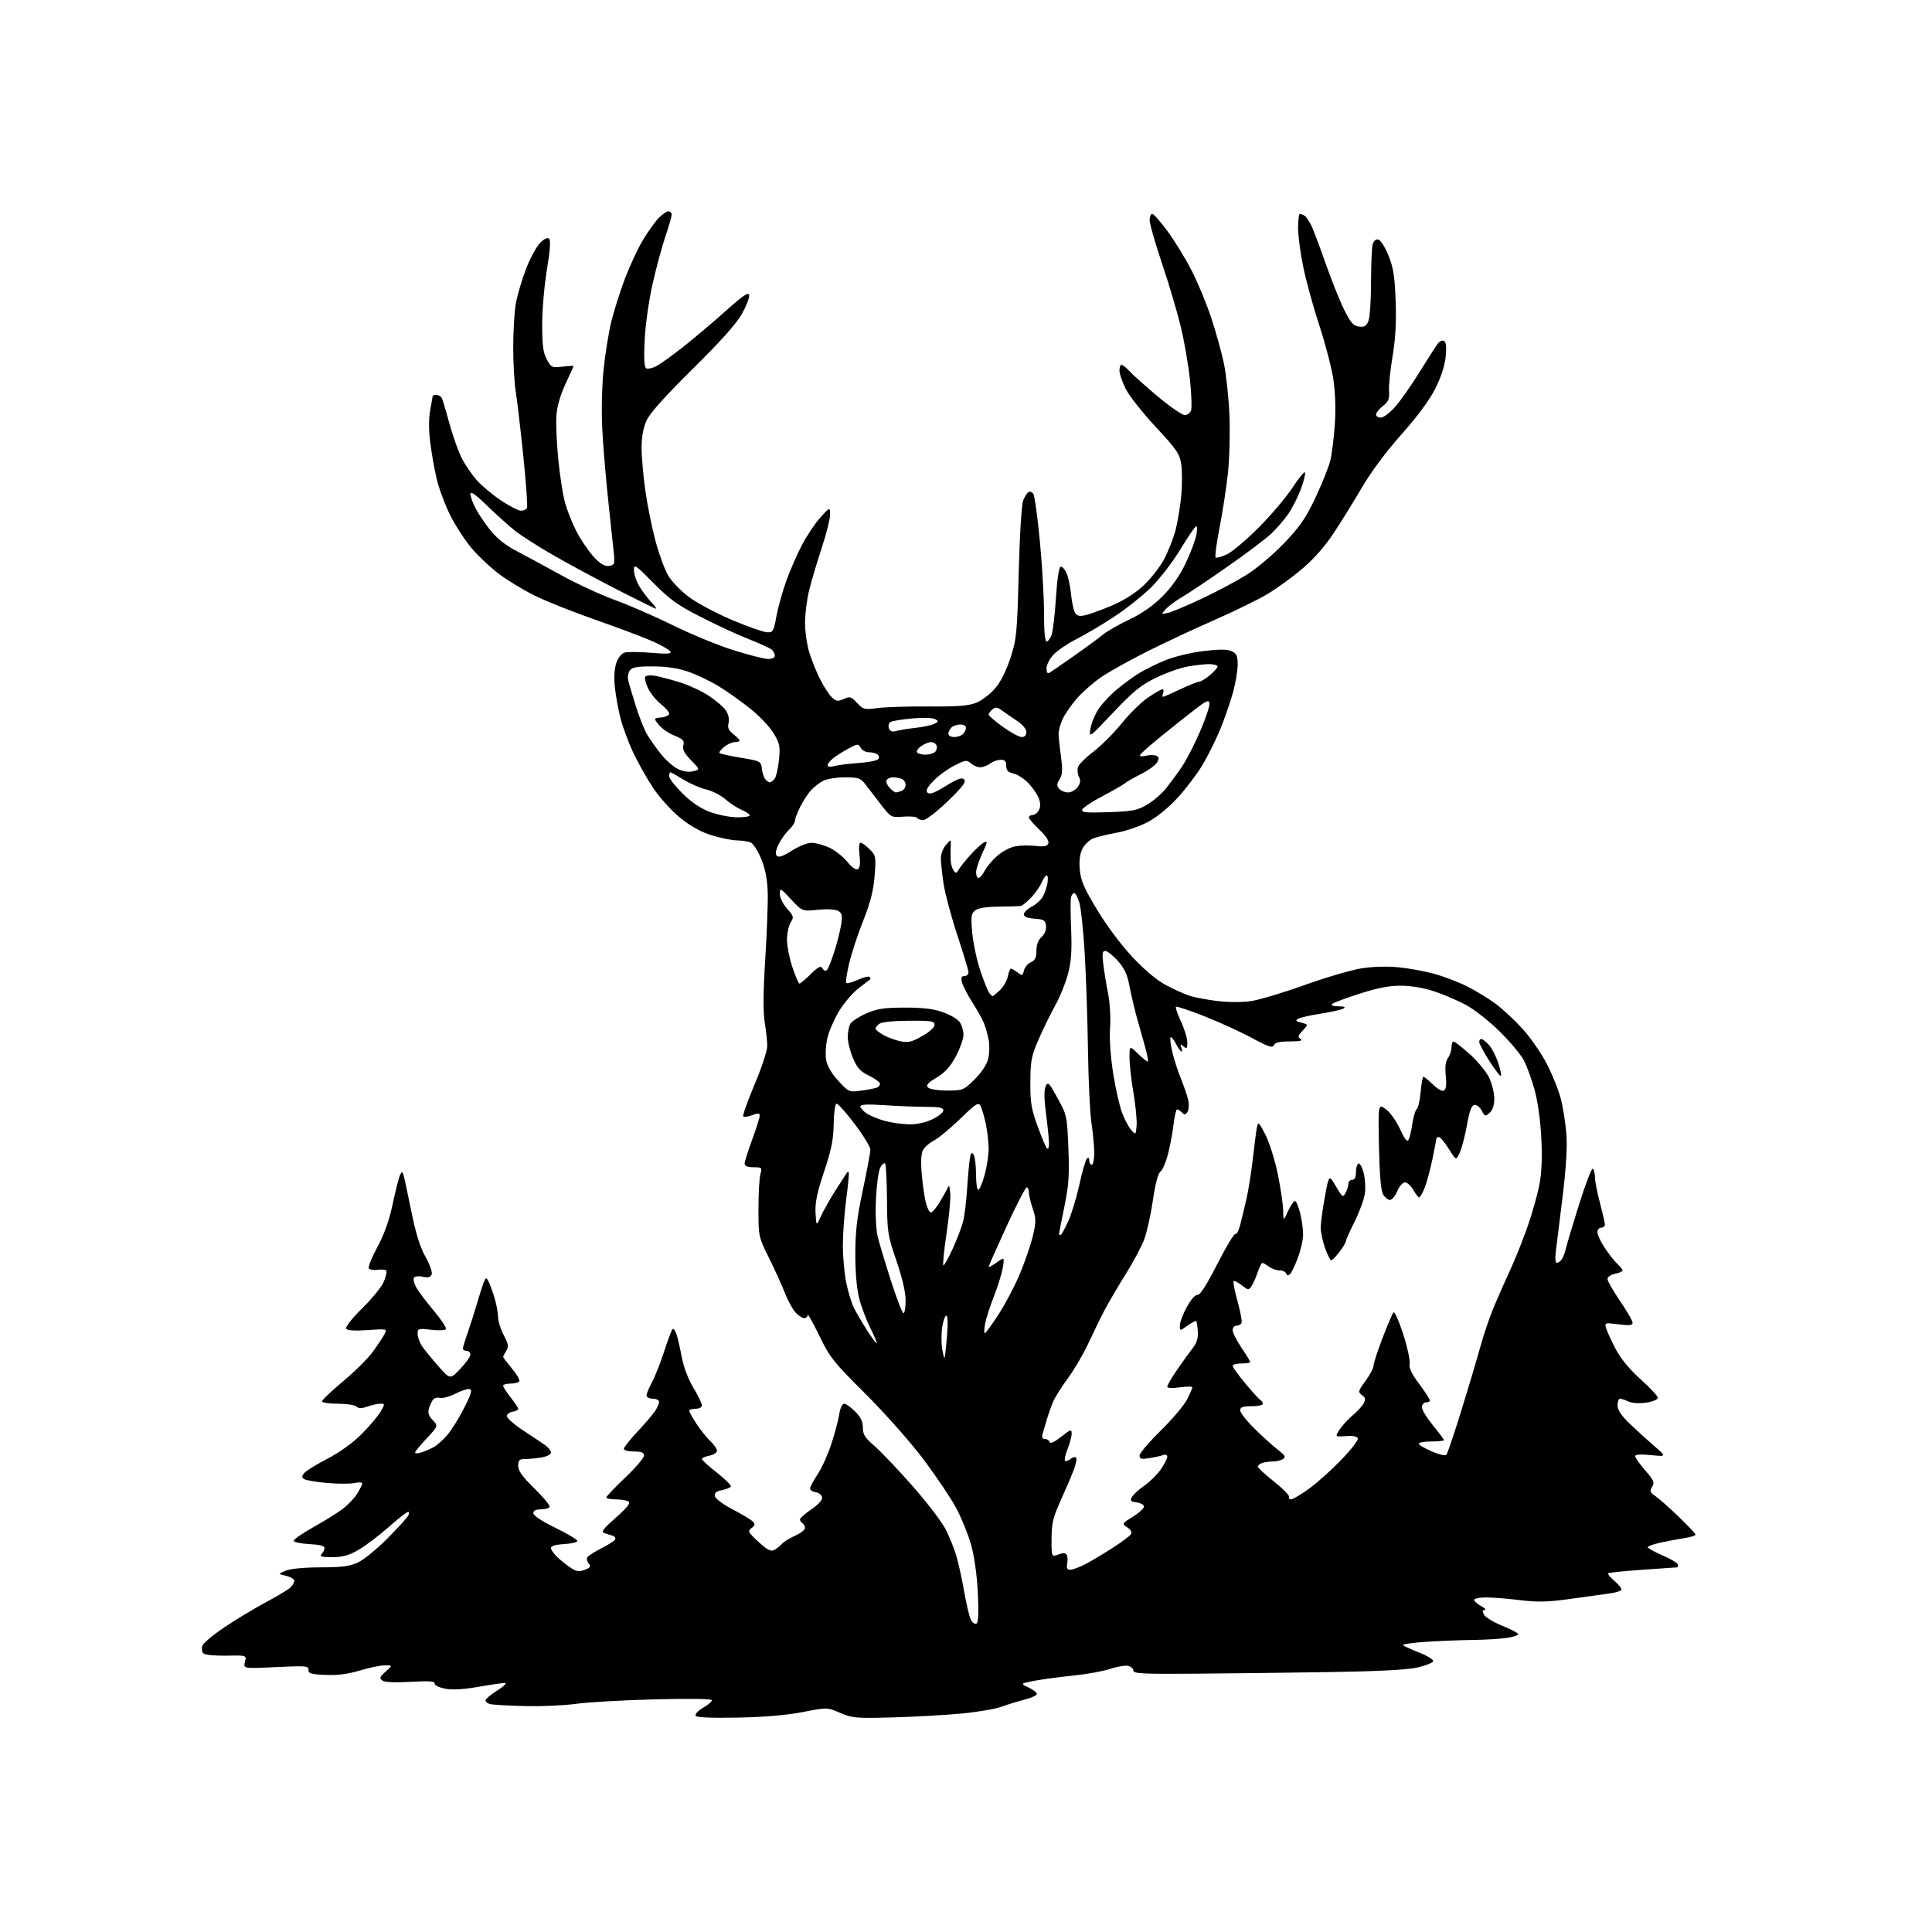 <?xml version="1.0" encoding="UTF-8" standalone="no"?>
<svg 
  version="1.1" 
  xmlns="http://www.w3.org/2000/svg" 
  xmlns:xlink="http://www.w3.org/1999/xlink" 
  xmlns:svg="http://www.w3.org/2000/svg"
  xmlns:rdf="http://www.w3.org/1999/02/22-rdf-syntax-ns#"
  xmlns:cc="http://creativecommons.org/ns#"
  xmlns:dc="http://purl.org/dc/elements/1.1/"
  viewBox="0 0 768 768"
  width="768"
  height="768"
>
<style>svg {background-color: white; }</style>"
<path stroke="none" fill="black" fill-rule="evenodd" d="M293.34,682.77C282.84,682.98 276.95,682.73 276.53,682.05C276.17,681.47 277.48,680.06 279.44,678.90C281.40,677.75 283.00,676.38 283.00,675.87C283.00,675.29 274.14,675.16 260.25,675.52C247.74,675.84 233.68,676.64 229.00,677.30C224.32,677.96 215.10,678.36 208.50,678.19C201.90,678.03 195.71,677.66 194.75,677.38C193.79,677.10 193.00,676.44 193.00,675.91C193.00,675.39 195.11,673.62 197.70,671.98C200.28,670.34 201.63,669.00 200.70,669.00C199.76,669.00 194.94,669.70 189.99,670.56C183.72,671.64 179.68,671.84 176.73,671.23C174.36,670.74 172.61,669.83 172.75,669.17C172.94,668.30 170.47,668.14 163.25,668.56C156.97,668.92 152.97,668.74 152.00,668.04C150.72,667.12 150.91,666.60 153.31,664.48C156.11,662.00 156.11,662.00 152.96,662.00C151.23,662.00 146.77,662.92 143.06,664.05C138.35,665.48 134.23,666.01 129.41,665.80C123.61,665.55 122.52,665.23 122.63,663.79C122.75,662.22 121.64,662.13 109.73,662.70C96.70,663.32 96.70,663.32 97.37,660.66C98.04,658.00 98.04,658.00 89.97,658.15C85.45,658.24 81.44,657.84 80.85,657.25C80.27,656.67 80.08,655.33 80.41,654.27C80.75,653.21 84.73,649.86 89.26,646.83C93.79,643.79 101.10,639.39 105.50,637.03C109.90,634.68 114.29,632.06 115.25,631.22C116.21,630.38 117.00,629.12 117.00,628.42C117.00,627.73 115.54,626.83 113.75,626.43C110.50,625.69 110.50,625.69 113.50,624.39C115.33,623.60 120.76,623.07 127.43,623.05C136.26,623.01 139.16,622.61 142.50,621.00C144.78,619.90 149.94,615.66 153.98,611.59C158.02,607.51 161.72,603.46 162.21,602.59C162.73,601.65 162.73,601.00 162.20,601.00C161.70,601.00 158.19,603.75 154.40,607.11C150.60,610.47 145.25,614.51 142.50,616.10C138.67,618.31 136.22,618.98 132.05,618.99C127.81,619.00 126.87,618.73 127.80,617.80C128.46,617.14 129.00,616.04 129.00,615.35C129.00,614.52 126.98,614.00 122.99,613.80C119.68,613.63 116.87,613.06 116.74,612.53C116.61,612.00 120.16,609.53 124.64,607.03C129.11,604.54 134.44,601.21 136.47,599.63C138.51,598.06 141.03,595.36 142.08,593.63C143.13,591.91 143.99,590.13 144.00,589.67C144.00,589.21 142.61,589.15 140.92,589.52C139.23,589.89 134.35,589.89 130.08,589.51C125.82,589.13 121.72,588.45 120.98,587.99C119.86,587.29 119.85,586.88 120.96,585.55C121.69,584.67 125.85,582.10 130.21,579.83C135.12,577.28 140.29,573.53 143.82,569.99C146.94,566.84 150.31,562.85 151.31,561.13C153.06,558.09 153.06,558.00 151.21,558.00C150.16,558.00 147.85,558.51 146.07,559.12C143.69,559.96 142.56,559.96 141.72,559.12C141.11,558.51 137.77,558.00 134.30,558.00C130.84,558.00 128.00,557.57 128.00,557.05C128.00,556.53 131.77,552.95 136.37,549.10C140.98,545.26 146.32,539.95 148.24,537.31C150.16,534.66 152.23,531.53 152.85,530.35C153.96,528.21 153.91,528.20 146.13,528.73C140.91,529.09 138.05,528.89 137.60,528.16C137.21,527.52 139.95,524.05 143.98,520.09C147.87,516.26 151.73,511.51 152.56,509.52C153.38,507.54 153.84,505.56 153.58,505.12C153.31,504.69 151.77,504.53 150.16,504.76C148.55,505.00 146.96,504.74 146.61,504.18C146.27,503.63 147.81,499.81 150.03,495.69C152.79,490.57 154.72,485.10 156.16,478.35C157.31,472.93 158.61,467.82 159.06,467.00C159.78,465.67 159.92,465.67 160.38,467.00C160.66,467.82 162.05,474.26 163.46,481.30C165.28,490.32 166.95,495.71 169.12,499.56C170.82,502.58 171.94,505.73 171.60,506.59C171.16,507.74 170.23,507.99 168.10,507.52C166.46,507.16 164.91,507.33 164.55,507.91C164.20,508.48 164.60,510.19 165.43,511.72C166.26,513.25 169.39,517.41 172.39,520.98C175.38,524.54 177.59,527.86 177.28,528.35C176.98,528.84 174.32,528.96 171.37,528.61C166.27,528.01 166.00,528.10 166.01,530.24C166.01,531.48 166.80,533.67 167.76,535.09C168.72,536.51 171.62,540.09 174.22,543.04C178.94,548.39 178.94,548.39 182.97,544.15C185.19,541.82 187.00,539.26 187.00,538.46C187.00,537.66 186.32,537.00 185.50,537.00C184.68,537.00 184.00,536.59 184.00,536.09C184.00,535.59 184.85,532.78 185.89,529.84C186.93,526.90 188.56,521.80 189.51,518.50C190.47,515.20 191.68,511.38 192.20,510.00C193.04,507.76 193.24,507.68 194.12,509.24C194.65,510.20 195.74,513.13 196.53,515.74C197.33,518.36 197.98,521.85 197.99,523.50C197.99,525.15 199.01,528.41 200.24,530.74C202.13,534.30 202.29,535.31 201.24,536.98C200.56,538.08 200.00,539.16 200.00,539.39C200.00,539.62 201.58,541.70 203.50,544.00C205.43,546.30 206.75,548.60 206.44,549.09C206.13,549.59 204.56,550.00 202.94,550.00C201.32,550.00 200.00,550.39 200.00,550.86C200.00,551.34 201.35,553.42 203.00,555.50C204.65,557.58 206.00,559.63 206.00,560.07C206.00,560.50 204.99,561.00 203.75,561.18C202.51,561.36 201.50,562.15 201.50,562.94C201.50,563.73 204.43,566.29 208.00,568.64C211.57,570.98 215.51,573.62 216.75,574.50C217.99,575.37 219.00,576.69 219.00,577.42C219.00,578.17 217.38,579.01 215.25,579.36C213.19,579.70 210.26,579.98 208.75,579.99C206.43,580.00 206.00,580.42 206.00,582.71C206.00,584.72 207.67,587.04 212.52,591.77C216.10,595.27 218.78,598.55 218.46,599.07C218.14,599.58 216.56,600.00 214.94,600.00C212.97,600.00 212.00,600.50 212.00,601.52C212.00,602.44 215.46,604.73 220.75,607.32C225.56,609.67 229.50,612.02 229.50,612.55C229.50,613.07 227.14,613.64 224.25,613.80C220.85,614.00 219.00,614.55 219.00,615.37C219.00,616.06 220.24,617.78 221.75,619.18C223.26,620.59 225.68,622.49 227.12,623.40C229.17,624.70 230.32,624.83 232.47,624.01C234.71,623.16 235.00,622.70 234.02,621.53C233.37,620.74 233.12,619.61 233.48,619.02C233.85,618.44 236.33,616.85 239.00,615.50C241.67,614.15 244.14,612.58 244.49,612.01C244.84,611.45 244.42,610.76 243.56,610.49C242.70,610.22 241.21,609.74 240.25,609.43C238.85,608.98 239.77,607.74 244.81,603.28C249.42,599.21 250.77,597.47 249.81,596.86C249.09,596.41 246.81,596.02 244.75,596.02C242.69,596.01 241.00,595.67 241.00,595.27C241.00,594.88 244.38,591.33 248.50,587.41C252.62,583.48 256.00,579.53 256.00,578.63C256.00,577.39 255.03,577.00 252.00,577.00C249.80,577.00 248.00,576.52 248.00,575.93C248.00,575.33 250.40,572.30 253.33,569.18C256.26,566.05 259.41,562.39 260.33,561.03C261.25,559.67 262.00,557.98 262.00,557.28C262.00,556.57 260.88,556.00 259.50,556.00C258.12,556.00 257.00,555.43 257.00,554.74C257.00,554.04 257.97,551.68 259.16,549.49C260.35,547.29 262.53,541.78 264.00,537.24C265.48,532.70 266.97,528.70 267.31,528.35C267.66,528.01 268.34,528.80 268.83,530.11C269.32,531.43 270.28,535.54 270.97,539.25C271.74,543.40 273.53,548.15 275.61,551.62C277.48,554.71 279.00,557.86 279.00,558.62C279.00,559.43 277.96,560.00 276.50,560.00C275.12,560.00 274.00,560.37 274.00,560.83C274.00,561.28 275.32,563.66 276.94,566.10C278.56,568.55 281.04,571.63 282.44,572.95C283.85,574.27 285.00,575.96 285.00,576.70C285.00,577.44 283.65,578.32 282.00,578.65C280.35,578.98 279.00,579.58 279.00,579.98C279.00,580.38 281.71,582.83 285.01,585.43C288.32,588.03 290.80,590.51 290.53,590.95C290.26,591.38 288.65,592.02 286.95,592.36C284.70,592.81 283.94,593.46 284.17,594.74C284.36,595.74 287.42,598.02 291.23,600.00C294.93,601.92 298.53,604.09 299.23,604.82C300.26,605.89 300.17,606.38 298.74,607.43C297.13,608.62 297.36,609.07 301.50,612.90C305.13,616.24 306.38,616.87 307.84,616.08C308.84,615.55 310.19,614.48 310.83,613.71C311.47,612.94 313.79,611.50 315.99,610.50C318.20,609.51 320.00,608.12 320.00,607.41C320.00,606.70 319.55,605.84 319.00,605.50C318.45,605.16 318.00,604.48 318.00,603.99C318.00,603.50 320.05,601.69 322.56,599.96C325.43,597.98 327.00,596.21 326.80,595.16C326.62,594.25 325.47,593.36 324.24,593.18C323.01,593.00 322.01,592.33 322.02,591.68C322.03,591.03 323.35,588.56 324.95,586.19C326.56,583.83 329.01,578.43 330.41,574.19C331.80,569.96 333.24,564.59 333.60,562.25C333.98,559.77 334.80,558.00 335.55,558.00C336.26,558.00 338.23,559.38 339.92,561.08C342.13,563.29 343.00,565.10 343.00,567.50C343.00,570.23 343.83,571.55 347.53,574.72C350.03,576.85 356.81,583.98 362.61,590.55C368.41,597.12 374.41,604.98 375.95,608.00C377.49,611.02 379.45,615.98 380.31,619.00C381.17,622.02 382.55,628.42 383.38,633.21C384.21,638.00 385.38,642.85 385.99,643.99C386.60,645.12 387.59,645.75 388.19,645.38C388.93,644.92 389.09,640.99 388.70,633.10C388.34,625.98 387.30,618.61 386.00,614.00C384.83,609.88 382.14,603.26 380.01,599.30C377.88,595.34 371.97,586.58 366.88,579.84C361.75,573.04 351.52,561.52 343.92,553.95C331.27,541.38 329.85,539.58 325.66,530.91C323.15,525.73 321.08,522.06 321.05,522.75C321.02,523.44 320.40,524.00 319.67,524.00C318.95,524.00 317.40,522.99 316.25,521.75C315.09,520.51 313.19,517.02 312.01,514.00C310.84,510.98 307.99,504.69 305.69,500.04C301.53,491.65 301.50,491.49 301.50,480.54C301.50,474.47 301.85,468.26 302.27,466.75C303.00,464.13 302.88,464.00 299.52,464.00C297.13,464.00 296.00,463.54 296.00,462.57C296.00,461.78 297.35,457.48 299.00,453.00C300.65,448.52 302.00,444.26 302.00,443.52C302.00,442.44 301.41,442.40 299.04,443.29C297.41,443.91 295.80,444.13 295.46,443.79C295.12,443.45 297.13,437.78 299.92,431.18C302.71,424.59 305.00,417.69 304.99,415.85C304.99,414.01 304.54,409.74 303.99,406.38C303.31,402.15 303.37,394.39 304.19,381.38C304.85,370.99 305.30,359.07 305.18,354.88C305.03,349.56 304.26,345.51 302.60,341.44C301.29,338.23 299.39,335.28 298.36,334.87C297.34,334.47 294.86,334.11 292.86,334.07C290.85,334.03 286.35,333.11 282.86,332.03C278.59,330.70 274.47,328.41 270.35,325.06C266.87,322.24 262.19,317.04 259.56,313.09C257.01,309.26 253.41,302.83 251.55,298.81C249.70,294.79 247.49,288.80 246.65,285.50C245.81,282.20 244.81,276.74 244.44,273.37C244.02,269.52 244.21,265.90 244.95,263.66C245.63,261.60 246.99,259.82 248.19,259.44C249.32,259.08 254.08,259.10 258.75,259.49C265.33,260.04 267.07,259.92 266.48,258.98C266.07,258.30 262.98,256.52 259.61,255.01C256.25,253.50 246.07,249.67 237.00,246.49C227.93,243.32 216.90,238.93 212.50,236.74C208.10,234.55 201.80,230.74 198.50,228.27C195.20,225.81 190.33,221.25 187.67,218.15C185.01,215.04 181.14,209.12 179.06,205.00C176.99,200.88 174.54,194.35 173.62,190.50C172.71,186.65 171.53,180.01 171.01,175.75C170.39,170.77 170.40,166.17 171.03,162.87C171.56,160.04 172.00,157.56 172.00,157.36C172.00,157.16 172.65,157.00 173.44,157.00C174.23,157.00 175.17,157.47 175.52,158.04C175.88,158.61 177.24,163.10 178.56,168.03C179.88,172.95 182.11,179.25 183.51,182.03C184.92,184.80 187.68,188.85 189.64,191.02C191.60,193.20 195.91,196.78 199.22,198.99C202.52,201.19 206.05,203.00 207.05,203.00C208.06,203.00 209.15,202.57 209.47,202.05C209.80,201.52 209.15,192.18 208.02,181.30C206.90,170.41 205.54,158.80 205.00,155.50C204.46,152.20 204.01,144.30 204.01,137.93C204.00,131.57 204.49,123.70 205.09,120.43C205.69,117.17 207.51,111.06 209.12,106.85C210.74,102.65 213.25,98.02 214.70,96.57C216.41,94.86 217.68,94.28 218.31,94.91C218.95,95.55 218.63,99.84 217.41,107.19C216.37,113.41 215.52,123.22 215.53,129.00C215.53,137.26 215.92,140.22 217.35,142.87C219.08,146.07 219.40,146.21 223.59,145.74C226.01,145.47 228.00,145.36 228.00,145.51C228.00,145.66 226.56,148.86 224.80,152.62C222.75,156.99 221.44,161.54 221.18,165.20C220.95,168.35 221.29,176.23 221.93,182.71C222.58,189.20 223.79,196.95 224.64,199.95C225.48,202.94 227.44,207.89 229.00,210.95C230.55,214.00 233.47,218.41 235.49,220.75C237.92,223.57 239.97,225.00 241.58,225.00C242.91,225.00 244.05,224.44 244.12,223.75C244.18,223.06 244.18,221.82 244.12,221.00C244.06,220.18 243.13,211.40 242.05,201.50C240.97,191.60 239.79,177.88 239.43,171.00C239.04,163.58 239.24,153.83 239.93,147.00C240.57,140.68 241.99,131.90 243.09,127.50C244.19,123.10 246.64,115.42 248.55,110.42C250.46,105.43 253.62,98.68 255.58,95.42C257.53,92.17 260.31,88.26 261.75,86.75C263.20,85.24 264.96,84.00 265.69,84.00C266.41,84.00 267.00,84.60 267.00,85.32C267.00,86.05 265.89,89.92 264.53,93.91C263.17,97.90 260.88,106.41 259.42,112.83C257.95,119.34 256.55,129.19 256.26,135.11C255.90,142.31 256.09,145.93 256.84,146.40C257.44,146.77 259.26,146.40 260.88,145.56C262.49,144.73 267.34,141.25 271.65,137.84C275.97,134.42 283.55,128.01 288.49,123.59C295.32,117.48 297.56,115.97 297.81,117.28C298.00,118.22 296.70,121.59 294.94,124.75C292.76,128.65 286.46,135.69 275.36,146.66C264.33,157.54 258.34,164.23 257.02,167.16C255.70,170.05 255.04,173.67 255.04,178.00C255.04,181.57 255.71,189.21 256.52,194.97C257.34,200.73 259.15,209.72 260.54,214.94C261.93,220.17 264.21,226.40 265.61,228.78C267.01,231.17 270.80,235.07 274.04,237.45C277.27,239.83 284.91,243.88 291.00,246.46C297.10,249.03 303.29,251.22 304.76,251.32C307.28,251.49 307.49,251.15 308.63,245.00C309.30,241.43 311.05,235.12 312.53,231.00C314.01,226.88 316.81,220.45 318.75,216.72C320.69,213.00 324.00,208.05 326.10,205.72C329.92,201.50 329.92,201.50 329.96,204.61C329.98,206.32 328.43,212.46 326.51,218.25C324.60,224.04 322.35,231.64 321.53,235.14C320.70,238.64 320.02,244.23 320.01,247.57C320.01,250.91 320.73,256.08 321.61,259.07C322.50,262.06 324.48,266.98 326.00,270.00C327.53,273.02 329.67,276.30 330.76,277.29C332.44,278.81 333.14,278.89 335.42,277.85C337.85,276.75 338.35,276.90 340.68,279.41C343.12,282.04 343.58,282.16 348.88,281.46C351.97,281.05 361.16,280.77 369.30,280.83C380.70,280.92 385.00,280.58 388.07,279.36C390.26,278.48 393.62,275.92 395.55,273.67C397.78,271.06 400.00,266.66 401.67,261.54C404.11,254.02 404.33,251.81 404.96,227.50C405.36,212.20 406.10,200.41 406.76,198.85C407.37,197.39 408.30,195.93 408.83,195.61C409.35,195.29 410.20,195.58 410.73,196.26C411.26,196.94 412.44,205.38 413.35,215.00C414.27,224.62 415.02,237.56 415.01,243.75C415.00,250.77 415.39,255.00 416.02,255.00C416.59,255.00 417.48,253.86 418.01,252.46C418.54,251.07 419.32,244.47 419.74,237.79C420.19,230.67 420.94,225.51 421.58,225.30C422.17,225.11 423.23,226.20 423.92,227.72C424.62,229.25 425.43,232.97 425.73,236.00C426.03,239.03 426.70,242.34 427.23,243.36C427.95,244.77 428.89,245.07 431.11,244.63C432.72,244.31 437.42,242.63 441.56,240.91C446.33,238.93 451.02,236.01 454.37,232.94C457.28,230.28 461.05,225.49 462.75,222.30C464.44,219.11 466.52,213.80 467.36,210.50C468.21,207.20 469.20,201.06 469.58,196.85C469.95,192.64 469.94,187.10 469.56,184.53C468.94,180.39 467.76,178.67 459.39,169.68C454.19,164.09 448.82,157.28 447.47,154.56C446.11,151.84 445.00,148.57 445.00,147.30C445.00,146.04 445.37,145.00 445.83,145.00C446.28,145.00 447.74,146.19 449.08,147.64C450.41,149.09 455.45,153.59 460.29,157.64C465.12,161.69 469.93,165.00 470.97,165.00C472.01,165.00 473.15,164.12 473.49,163.04C473.83,161.96 473.61,156.45 473.01,150.79C472.40,145.13 470.80,135.85 469.45,130.16C468.10,124.47 464.75,113.15 462.00,104.99C459.25,96.84 457.00,89.00 457.00,87.58C457.00,86.16 457.45,85.00 458.01,85.00C458.56,85.00 461.26,88.04 464.00,91.75C466.75,95.46 471.02,102.39 473.49,107.14C475.96,111.90 479.53,120.45 481.42,126.14C483.32,131.84 485.61,140.10 486.53,144.50C487.44,148.90 488.43,158.12 488.72,165.00C489.01,171.88 488.75,182.22 488.13,188.00C487.51,193.78 486.01,203.55 484.80,209.72C483.60,215.89 482.89,221.22 483.22,221.56C483.56,221.89 485.56,221.37 487.67,220.39C489.78,219.41 495.55,214.53 500.50,209.55C505.45,204.57 511.50,197.39 513.96,193.61C516.41,189.83 518.58,187.23 518.78,187.85C518.99,188.46 518.21,191.50 517.05,194.59C515.89,197.69 513.65,202.08 512.07,204.36C510.48,206.64 507.46,210.14 505.34,212.14C503.23,214.13 495.43,220.02 488.00,225.21C480.57,230.40 472.43,235.86 469.90,237.33C467.37,238.81 464.44,240.98 463.40,242.16C461.50,244.30 461.50,244.30 464.44,243.58C466.05,243.19 472.12,240.63 477.91,237.90C483.71,235.16 491.65,230.93 495.56,228.49C499.49,226.05 506.16,220.41 510.45,215.92C516.83,209.25 519.08,205.96 523.00,197.64C525.62,192.06 528.25,185.45 528.85,182.94C529.45,180.43 530.23,174.09 530.60,168.84C531.02,162.94 530.81,156.13 530.06,151.00C529.39,146.43 526.90,136.80 524.53,129.60C522.15,122.39 519.26,111.91 518.10,106.31C516.95,100.70 516.00,93.61 516.00,90.56C516.00,87.50 516.34,85.01 516.75,85.02C517.16,85.02 518.00,85.36 518.61,85.77C519.22,86.17 520.39,87.85 521.20,89.50C522.01,91.15 524.59,97.95 526.92,104.62C529.25,111.28 532.58,119.61 534.33,123.12C536.95,128.38 537.99,129.56 540.25,129.82C542.44,130.07 543.20,129.60 544.00,127.50C544.55,126.05 545.01,119.16 545.01,112.18C545.02,105.21 545.30,98.47 545.64,97.20C546.02,95.79 546.88,95.02 547.88,95.22C548.79,95.39 550.56,98.15 551.92,101.51C553.88,106.36 554.43,109.81 554.79,119.60C555.10,128.08 554.74,134.65 553.57,141.60C552.65,147.05 552.02,153.25 552.16,155.38C552.38,158.56 551.94,159.63 549.71,161.41C548.22,162.60 547.00,164.12 547.00,164.79C547.00,165.45 547.86,166.00 548.92,166.00C549.97,166.00 552.56,164.04 554.67,161.63C556.77,159.23 561.12,153.05 564.31,147.88C567.51,142.72 570.74,137.67 571.50,136.65C572.28,135.59 573.38,135.12 574.06,135.54C574.87,136.04 575.07,138.06 574.67,141.88C574.31,145.43 572.77,150.09 570.48,154.61C568.19,159.12 563.27,165.77 557.04,172.75C551.08,179.44 544.97,187.65 541.48,193.64C538.31,199.06 533.25,207.24 530.22,211.82C526.68,217.18 522.19,222.28 517.61,226.15C513.70,229.46 507.48,233.97 503.78,236.18C500.08,238.39 490.63,243.01 482.78,246.45C474.93,249.88 462.88,255.53 456.00,258.98C449.12,262.44 440.97,266.98 437.88,269.08C434.79,271.18 430.45,274.96 428.23,277.47C426.02,279.99 423.41,283.72 422.45,285.75C421.48,287.79 420.74,290.59 420.80,291.98C420.86,293.37 421.30,297.43 421.78,301.00C422.48,306.12 422.35,307.98 421.21,309.76C420.05,311.56 420.01,312.31 421.00,313.51C421.69,314.33 423.29,315.00 424.57,315.00C425.84,315.00 427.57,314.03 428.40,312.85C429.50,311.27 429.63,310.18 428.90,308.81C428.34,307.77 428.17,306.03 428.52,304.94C428.87,303.85 431.62,301.09 434.64,298.81C437.66,296.53 442.70,291.48 445.85,287.58C449.00,283.69 453.74,279.04 456.40,277.25C459.05,275.46 461.61,274.00 462.08,274.00C462.55,274.00 462.68,274.68 462.36,275.50C462.05,276.33 462.02,277.00 462.30,277.00C462.59,277.00 465.67,275.65 469.16,274.00C472.65,272.35 476.03,271.00 476.67,271.00C477.32,271.00 479.23,269.83 480.92,268.41C482.62,266.99 484.00,265.41 484.00,264.91C484.00,264.41 482.49,264.00 480.64,264.00C478.79,264.00 474.85,264.45 471.89,265.00C468.92,265.55 463.27,267.58 459.32,269.52C453.46,272.39 450.36,274.92 442.48,283.27C432.82,293.50 432.82,293.50 433.52,289.50C433.90,287.30 435.37,283.79 436.78,281.70C438.19,279.61 441.40,276.19 443.92,274.10C446.44,272.00 450.37,269.12 452.66,267.69C454.95,266.26 459.67,263.92 463.16,262.49C466.70,261.04 473.40,259.42 478.33,258.82C484.71,258.05 487.84,258.06 489.58,258.86C491.59,259.77 492.00,260.68 492.00,264.25C492.00,266.61 491.13,271.68 490.06,275.52C488.99,279.36 486.72,285.88 485.02,290.00C483.31,294.12 480.18,300.43 478.06,304.00C475.94,307.57 471.49,313.46 468.18,317.07C464.54,321.04 459.84,324.87 456.33,326.73C453.12,328.43 447.57,330.35 444.00,331.00C440.43,331.64 436.24,332.65 434.70,333.23C433.16,333.81 431.20,335.64 430.34,337.30C429.28,339.35 428.92,342.03 429.22,345.62C429.58,349.93 430.85,352.90 436.08,361.59C439.86,367.87 445.67,375.64 450.20,380.47C455.20,385.79 459.94,389.74 463.70,391.72C466.89,393.39 471.08,395.26 473.00,395.88C474.93,396.49 479.80,397.41 483.82,397.91C487.97,398.43 493.71,398.47 497.08,397.99C500.35,397.53 509.88,394.69 518.26,391.69C526.64,388.68 536.81,385.68 540.85,385.00C545.40,384.25 551.07,384.05 555.72,384.49C559.85,384.88 566.37,386.06 570.20,387.12C574.02,388.18 579.91,390.44 583.27,392.14C586.64,393.84 591.70,396.93 594.53,399.02C597.35,401.11 602.19,405.61 605.28,409.02C608.37,412.43 612.68,418.66 614.86,422.86C617.04,427.06 619.56,433.32 620.45,436.77C621.34,440.22 622.33,446.53 622.66,450.78C623.06,455.99 622.56,464.24 621.12,476.01C619.94,485.63 618.73,495.41 618.43,497.75C618.12,500.12 618.29,502.00 618.82,502.00C619.33,502.00 620.20,501.44 620.74,500.75C621.28,500.06 622.03,498.15 622.41,496.50C622.78,494.85 625.17,486.88 627.70,478.79C630.24,470.70 632.69,464.31 633.16,464.60C633.62,464.88 634.00,466.36 634.00,467.88C634.00,469.39 634.89,473.98 635.98,478.07C637.06,482.16 637.96,486.06 637.98,486.75C637.99,487.44 637.33,488.00 636.50,488.00C635.67,488.00 635.00,488.82 635.00,489.83C635.00,490.83 636.34,493.68 637.98,496.15C639.62,498.63 641.87,501.48 642.98,502.48C644.09,503.49 645.00,504.63 645.00,505.03C645.00,505.43 643.65,506.02 642.00,506.35C640.32,506.69 639.00,507.59 639.00,508.40C639.00,509.19 641.25,513.14 643.99,517.17C646.74,521.20 648.99,525.09 648.99,525.82C649.00,526.84 647.73,526.99 643.39,526.44C637.83,525.75 637.79,525.76 638.51,528.12C638.90,529.43 640.62,533.14 642.32,536.37C644.30,540.14 647.83,544.41 652.20,548.32C655.94,551.67 659.00,554.96 659.00,555.64C659.00,556.34 657.02,557.17 654.42,557.56C651.66,557.98 648.87,557.81 647.38,557.13C646.02,556.51 644.48,556.00 643.95,556.00C643.43,556.00 643.00,557.19 643.00,558.64C643.00,560.49 644.44,562.67 647.79,565.89C650.43,568.43 654.82,572.42 657.54,574.78C662.50,579.05 662.50,579.05 656.25,578.43C652.20,578.02 650.00,578.17 650.00,578.84C650.00,579.41 651.79,581.95 653.98,584.48C657.44,588.48 657.81,589.34 656.75,591.03C655.70,592.71 655.88,593.22 658.01,594.69C659.38,595.62 663.54,599.30 667.25,602.86C670.96,606.42 674.00,609.65 674.00,610.04C674.00,610.43 672.09,611.04 669.75,611.39C667.41,611.75 663.14,612.55 660.25,613.18C657.36,613.80 655.00,614.64 655.00,615.03C655.00,615.42 657.70,616.91 661.00,618.34C664.30,619.77 667.00,621.41 667.00,621.97C667.00,622.54 666.89,623.02 666.75,623.04C666.61,623.05 660.48,623.49 653.13,623.99C645.77,624.50 639.53,625.14 639.25,625.42C638.97,625.69 640.16,627.10 641.88,628.55C643.60,630.00 644.77,631.57 644.48,632.03C644.19,632.50 642.05,633.14 639.73,633.44C637.40,633.75 630.44,634.71 624.26,635.58C615.21,636.85 611.31,636.94 604.26,636.08C599.44,635.49 593.36,635.00 590.75,635.00C588.14,635.00 586.00,635.44 586.00,635.97C586.00,636.50 587.24,637.61 588.75,638.43C590.26,639.25 590.92,639.94 590.21,639.96C589.27,639.99 589.19,640.50 589.94,641.88C590.49,642.92 593.77,644.90 597.22,646.28C600.68,647.66 603.50,649.17 603.50,649.64C603.50,650.12 601.25,650.80 598.50,651.16C595.75,651.53 589.67,651.87 585.00,651.92C580.33,651.97 572.09,652.30 566.70,652.66C561.32,653.02 557.27,653.62 557.70,654.00C558.14,654.38 561.11,655.72 564.29,656.98C567.47,658.23 569.91,659.77 569.71,660.38C569.51,661.00 566.68,662.11 563.42,662.86C559.47,663.77 547.84,664.38 528.50,664.68C512.55,664.93 488.48,665.22 475.00,665.32C453.81,665.48 450.50,665.30 450.50,664.00C450.50,663.17 449.46,662.35 448.20,662.17C446.93,661.99 443.78,662.57 441.20,663.45C438.61,664.33 432.00,665.52 426.50,666.08C421.00,666.64 414.04,667.58 411.02,668.17C405.55,669.24 405.55,669.24 409.00,670.87C410.90,671.77 412.32,672.95 412.14,673.50C411.97,674.05 409.73,675.02 407.16,675.66C404.60,676.30 400.53,677.56 398.12,678.45C395.71,679.35 388.51,680.57 382.12,681.17C375.73,681.77 363.45,682.46 354.84,682.70C340.32,683.10 338.81,682.97 334.00,680.90C328.81,678.67 328.81,678.67 319.15,680.56C312.84,681.80 303.90,682.56 293.34,682.77zM425.42,624.00C426.33,624.00 428.91,623.07 431.15,621.93C433.38,620.79 438.27,617.89 442.00,615.50C445.74,613.11 449.14,610.58 449.57,609.89C450.05,609.11 449.51,608.08 448.11,607.16C445.89,605.68 445.90,605.66 450.51,602.79C453.05,601.21 454.96,599.37 454.74,598.71C454.52,598.04 453.14,597.36 451.67,597.18C449.47,596.92 449.17,596.56 449.94,595.11C450.46,594.15 452.67,592.11 454.86,590.60C457.05,589.08 460.00,586.16 461.42,584.12C462.84,582.07 464.00,579.81 464.00,579.09C464.00,578.31 463.36,578.03 462.41,578.40C461.54,578.73 459.06,579.29 456.91,579.63C453.68,580.15 453.00,579.97 453.00,578.59C453.00,577.68 456.77,573.24 461.38,568.72C465.99,564.20 470.71,558.61 471.88,556.29C473.05,553.97 474.00,551.79 474.00,551.45C474.00,551.10 471.75,551.12 469.00,551.50C465.93,551.92 464.00,551.81 464.00,551.21C464.00,550.67 465.81,547.59 468.02,544.36C470.24,541.14 473.03,537.26 474.23,535.74C475.74,533.82 476.33,531.85 476.16,529.28C476.02,527.24 475.73,525.40 475.51,525.18C475.29,524.96 473.74,525.76 472.06,526.96C469.00,529.14 469.00,529.14 469.02,526.82C469.04,525.54 470.29,522.25 471.81,519.50C473.43,516.55 475.17,514.60 476.05,514.74C477.03,514.90 479.66,510.79 483.88,502.50C487.37,495.64 490.61,490.26 491.07,490.54C491.53,490.83 492.35,489.36 492.90,487.28C493.45,485.20 494.58,480.53 495.42,476.89C496.26,473.26 497.45,465.83 498.05,460.39C498.66,454.95 499.38,449.38 499.67,448.00C500.14,445.74 500.47,446.05 503.05,451.13C504.63,454.23 506.83,461.28 507.96,466.79C509.08,472.30 510.04,478.77 510.08,481.16C510.17,485.50 510.17,485.50 512.13,481.22C513.22,478.87 514.47,477.17 514.93,477.45C515.38,477.74 516.26,479.97 516.88,482.43C517.49,484.88 518.00,488.60 518.00,490.69C518.00,492.79 517.07,496.98 515.92,500.00C514.78,503.02 513.38,505.95 512.80,506.50C512.09,507.17 511.60,507.09 511.29,506.25C511.04,505.56 509.83,505.00 508.61,505.00C507.38,505.00 505.51,504.34 504.44,503.53C503.37,502.72 502.20,502.05 501.83,502.03C501.46,502.01 500.61,503.69 499.94,505.75C499.26,507.81 498.17,510.29 497.51,511.26C496.36,512.92 496.15,512.90 493.60,510.90C492.11,509.73 490.66,509.01 490.37,509.30C490.08,509.59 490.80,513.24 491.98,517.42C493.15,521.60 493.83,525.46 493.50,526.01C493.16,526.55 492.23,527.00 491.44,527.00C490.65,527.00 490.00,527.79 490.00,528.76C490.00,529.73 491.57,532.87 493.50,535.72C495.43,538.58 497.00,541.16 497.00,541.46C497.00,541.76 495.43,542.00 493.50,542.00C491.57,542.00 490.00,542.43 490.00,542.95C490.00,543.47 492.24,546.59 494.97,549.87C497.71,553.16 500.41,556.14 500.97,556.48C501.54,556.83 502.00,557.54 502.00,558.06C502.00,558.58 499.98,559.00 497.50,559.00C493.97,559.00 493.00,559.36 493.00,560.66C493.00,561.57 495.59,564.86 498.75,567.97C501.91,571.08 506.07,574.84 508.00,576.32C510.89,578.55 511.24,579.18 510.00,579.99C509.18,580.53 507.30,580.98 505.83,580.98C504.36,580.99 502.45,581.27 501.58,581.61C500.71,581.94 500.00,582.58 500.00,583.02C500.00,583.46 502.93,586.16 506.50,589.00C510.08,591.85 512.75,594.59 512.44,595.09C512.14,595.59 512.49,596.00 513.24,596.00C513.99,596.00 517.28,594.04 520.55,591.64C523.82,589.24 529.58,584.06 533.34,580.14C537.10,576.22 539.99,572.46 539.76,571.78C539.50,570.99 537.80,570.66 535.00,570.86C530.65,571.18 530.65,571.18 532.47,568.34C533.47,566.78 535.80,564.23 537.65,562.67C539.50,561.12 541.50,558.94 542.09,557.84C542.94,556.25 542.79,555.57 541.40,554.55C539.75,553.35 539.85,552.97 542.82,548.93C544.57,546.55 546.00,543.84 546.00,542.90C546.00,541.97 547.61,536.99 549.59,531.85C551.56,526.71 553.53,522.13 553.95,521.69C554.38,521.24 556.10,525.09 557.76,530.24C559.43,535.39 560.60,540.71 560.35,542.06C560.03,543.83 561.14,546.14 564.40,550.47C566.87,553.75 568.66,556.67 568.37,556.97C568.07,557.26 567.31,557.50 566.68,557.50C566.05,557.50 565.38,558.24 565.21,559.15C565.04,560.05 566.94,563.31 569.45,566.38C571.95,569.46 574.00,572.20 574.00,572.49C574.00,572.77 571.75,573.00 569.00,573.00C566.25,573.00 564.00,573.39 564.00,573.88C564.00,574.36 566.30,575.74 569.12,576.96C571.94,578.17 574.57,578.79 574.97,578.33C575.37,577.87 578.00,570.08 580.82,561.00C583.63,551.92 587.05,540.45 588.41,535.50C589.78,530.55 592.22,523.35 593.84,519.50C595.46,515.65 598.41,508.97 600.41,504.65C602.41,500.33 605.54,492.46 607.38,487.15C609.22,481.84 611.30,474.39 612.00,470.58C612.86,465.99 613.08,459.78 612.68,452.08C612.32,445.22 611.23,437.51 610.00,433.15C608.87,429.10 606.99,423.93 605.84,421.65C604.68,419.37 600.31,414.12 596.12,410.00C591.85,405.80 585.86,401.11 582.50,399.34C579.20,397.60 573.58,395.21 570.00,394.03C566.13,392.74 560.87,391.85 557.00,391.83C552.33,391.80 547.68,392.69 540.50,394.99C535.00,396.76 530.07,398.60 529.55,399.10C528.98,399.64 529.97,400.01 532.05,400.03C534.49,400.05 535.06,400.31 534.00,400.93C533.17,401.40 529.17,402.30 525.10,402.93C521.04,403.55 516.99,404.46 516.12,404.95C514.82,405.68 515.04,405.97 517.32,406.54C520.12,407.25 520.12,407.25 517.83,409.68C515.90,411.73 515.78,412.25 517.03,413.04C518.04,413.68 516.68,413.97 512.72,413.98C508.52,414.00 506.78,414.41 506.36,415.50C505.90,416.70 504.21,416.14 497.64,412.60C493.17,410.18 484.65,406.29 478.73,403.96C472.81,401.62 467.73,399.93 467.46,400.21C467.18,400.48 468.09,403.14 469.47,406.10C470.85,409.07 471.98,412.79 471.99,414.37C472.00,416.83 471.78,417.06 470.48,415.98C469.20,414.92 469.06,414.99 469.58,416.36C469.93,417.26 469.95,418.00 469.63,418.00C469.31,418.00 468.33,416.61 467.45,414.91C466.57,413.21 465.61,412.06 465.31,412.35C465.02,412.65 465.33,415.28 466.02,418.20C466.70,421.11 468.27,425.98 469.51,429.00C470.75,432.02 472.05,435.85 472.38,437.50C472.72,439.15 472.57,441.17 472.04,441.99C471.28,443.18 470.83,443.23 469.84,442.24C469.16,441.56 468.29,441.00 467.92,441.00C467.54,441.00 466.92,443.59 466.54,446.75C466.17,449.91 465.19,455.20 464.37,458.50C463.55,461.80 462.18,465.03 461.33,465.69C460.34,466.45 459.26,470.53 458.29,477.19C457.46,482.86 455.91,489.82 454.85,492.66C453.79,495.49 450.50,501.68 447.53,506.41C444.56,511.13 440.78,517.59 439.12,520.75C437.46,523.91 434.53,529.91 432.60,534.08C430.67,538.25 427.02,544.47 424.49,547.90C421.97,551.33 419.30,555.57 418.57,557.32C417.84,559.07 416.78,562.08 416.21,564.00C415.64,565.92 414.88,568.51 414.52,569.75C414.05,571.37 414.28,572.00 415.35,572.00C416.17,572.00 417.02,572.55 417.24,573.22C417.50,574.01 419.13,573.27 421.82,571.14C425.64,568.12 426.00,568.01 426.00,569.90C426.00,571.03 425.27,573.79 424.37,576.02C423.48,578.26 423.02,580.35 423.35,580.68C423.68,581.01 424.65,580.71 425.50,580.00C426.35,579.29 427.36,579.03 427.75,579.41C428.13,579.80 427.72,582.00 426.83,584.31C425.95,586.61 423.60,592.10 421.62,596.50C418.57,603.29 418.02,605.59 418.01,611.73C418.00,618.95 418.00,618.95 420.67,617.94C422.54,617.22 423.54,617.25 424.02,618.03C424.39,618.63 424.49,620.23 424.23,621.56C423.89,623.35 424.21,624.00 425.42,624.00zM167.25,577.44C168.49,577.06 170.70,576.14 172.16,575.39C173.62,574.65 176.23,572.34 177.95,570.27C179.67,568.20 182.67,563.35 184.60,559.50C187.39,553.96 187.82,552.44 186.64,552.19C185.82,552.02 183.26,552.85 180.95,554.03C178.64,555.20 175.92,555.95 174.91,555.69C173.90,555.42 172.66,555.72 172.16,556.35C171.66,556.98 170.92,558.55 170.53,559.84C170.00,561.54 170.40,562.80 172.01,564.51C174.21,566.86 174.21,566.86 169.61,571.78C167.07,574.49 165.00,577.03 165.00,577.42C165.00,577.81 166.01,577.82 167.25,577.44zM375.47,539.82C375.62,539.64 376.06,535.79 376.44,531.25C376.87,526.19 376.77,523.00 376.18,523.00C375.66,523.00 374.92,525.06 374.54,527.58C374.16,530.10 374.16,533.96 374.53,536.15C374.90,538.34 375.32,539.99 375.47,539.82zM348.50,534.00C348.79,534.00 347.70,531.38 346.09,528.17C344.47,524.96 342.44,519.61 341.57,516.28C340.58,512.46 340.00,505.92 340.00,498.64C340.00,489.58 340.65,484.02 343.00,473.00C344.65,465.26 346.00,458.07 346.00,457.01C346.00,455.95 343.19,451.36 339.75,446.80C336.31,442.23 333.05,438.61 332.50,438.75C331.95,438.88 331.46,442.50 331.40,446.78C331.33,452.93 330.52,456.92 327.60,465.70C324.77,474.18 323.96,478.10 324.19,482.17C324.50,487.50 324.50,487.50 326.30,483.50C327.29,481.30 329.97,476.57 332.25,473.00C334.53,469.43 336.53,466.31 336.70,466.08C336.86,465.85 337.17,465.85 337.38,466.08C337.58,466.31 337.15,471.00 336.41,476.50C335.67,482.00 335.06,490.32 335.05,495.00C335.04,499.68 335.67,506.50 336.45,510.16C337.22,513.83 338.63,518.33 339.57,520.16C340.51,522.00 342.79,525.86 344.63,528.75C346.47,531.64 348.21,534.00 348.50,534.00zM391.47,530.00C391.79,530.00 394.22,526.66 396.89,522.57C399.56,518.48 403.41,511.17 405.44,506.32C407.47,501.47 409.79,494.67 410.60,491.22C411.89,485.65 411.88,484.43 410.53,480.43C409.69,477.96 409.00,475.05 409.00,473.97C409.00,472.88 408.60,472.00 408.12,472.00C407.64,472.00 404.04,478.98 400.12,487.51C396.20,496.05 393.00,503.28 393.00,503.58C393.00,503.89 394.42,503.12 396.16,501.89C399.31,499.64 399.31,499.64 398.64,503.83C398.28,506.13 396.69,511.27 395.12,515.26C393.55,519.24 391.96,524.19 391.59,526.25C391.22,528.31 391.16,530.00 391.47,530.00zM359.16,522.00C359.62,522.00 360.00,519.72 360.00,516.93C360.00,513.71 358.67,507.97 356.34,501.18C352.86,491.02 352.68,489.83 352.59,476.83C352.54,469.32 352.20,462.87 351.83,462.50C351.46,462.13 350.60,462.88 349.91,464.16C349.22,465.45 348.45,471.09 348.20,476.71C347.92,482.84 348.22,488.83 348.93,491.71C349.58,494.34 351.96,502.24 354.21,509.25C356.47,516.26 358.69,522.00 359.16,522.00zM375.04,503.00C375.40,503.00 377.09,499.96 378.78,496.25C380.47,492.54 382.31,487.70 382.86,485.50C383.42,483.30 384.15,477.23 384.49,472.00C384.83,466.77 385.34,461.40 385.62,460.05C386.03,458.12 386.33,457.91 387.05,459.05C387.56,459.85 387.98,463.31 387.98,466.75C387.99,470.19 388.39,473.00 388.87,473.00C389.35,473.00 390.47,470.38 391.37,467.18C392.27,463.99 393.00,459.28 393.00,456.73C393.00,454.18 392.50,449.71 391.88,446.80C391.26,443.88 390.33,440.67 389.80,439.66C388.94,438.03 388.04,438.59 381.67,444.76C377.73,448.58 373.05,452.45 371.28,453.36C369.51,454.27 367.54,455.99 366.91,457.17C366.14,458.61 365.98,461.87 366.42,466.91C366.79,471.09 367.54,476.19 368.09,478.25C368.63,480.31 369.50,482.00 370.03,482.00C370.55,482.00 372.03,480.31 373.31,478.25C374.60,476.19 376.05,473.60 376.54,472.50C377.28,470.85 377.49,471.20 377.75,474.50C377.92,476.70 377.23,484.01 376.21,490.75C375.20,497.49 374.67,503.00 375.04,503.00zM529.18,501.00C528.79,501.00 527.69,498.80 526.73,496.12C525.78,493.43 525.00,489.78 525.00,488.01C525.00,486.24 525.74,480.75 526.64,475.82C528.28,466.85 528.28,466.85 531.03,471.56C533.61,475.97 533.86,476.14 534.89,474.20C535.50,473.06 536.00,471.43 536.00,470.57C536.00,469.70 536.67,469.00 537.50,469.00C538.49,469.00 539.00,468.01 539.00,466.06C539.00,464.44 539.43,462.85 539.95,462.53C540.48,462.20 541.42,463.83 542.04,466.15C542.66,468.46 542.89,472.26 542.54,474.58C542.19,476.90 540.35,481.88 538.46,485.65C536.56,489.42 535.00,492.91 535.00,493.41C535.00,493.90 533.85,495.82 532.45,497.66C531.05,499.50 529.58,501.00 529.18,501.00zM421.56,491.00C421.86,491.00 423.22,488.58 424.57,485.62C425.93,482.66 427.95,476.02 429.08,470.87C430.20,465.72 431.54,461.07 432.06,460.55C432.65,459.95 433.00,460.23 433.00,461.30C433.00,462.24 433.45,463.00 434.00,463.00C434.55,463.00 434.99,460.86 434.98,458.25C434.97,455.64 434.47,450.35 433.88,446.50C433.29,442.65 432.66,429.60 432.49,417.50C432.31,405.40 431.73,388.07 431.19,379.00C430.65,369.93 429.69,360.81 429.05,358.75C428.42,356.69 427.51,355.00 427.03,355.00C426.54,355.00 425.96,355.79 425.74,356.75C425.51,357.71 425.54,363.45 425.79,369.50C426.14,377.74 425.84,382.12 424.59,386.97C423.68,390.52 421.42,396.15 419.58,399.47C417.73,402.78 414.74,408.88 412.94,413.00C410.01,419.68 409.64,421.54 409.58,430.00C409.51,438.08 409.93,440.69 412.39,447.50C413.98,451.90 415.67,455.93 416.14,456.45C416.64,457.00 417.00,456.21 417.00,454.56C417.00,453.00 416.47,447.76 415.83,442.91C415.04,436.98 414.98,433.37 415.64,431.88C416.55,429.84 416.94,430.22 420.41,436.53C424.11,443.27 424.19,443.66 424.70,456.45C425.12,467.25 424.85,471.25 423.11,479.66C421.95,485.24 421.00,490.08 421.00,490.41C421.00,490.73 421.25,491.00 421.56,491.00zM552.52,477.00C551.72,477.00 550.49,475.99 549.79,474.75C548.92,473.24 548.39,466.97 548.16,455.62C547.83,438.74 547.83,438.74 550.85,440.89C552.54,442.10 555.03,445.57 556.50,448.77C558.44,453.00 559.34,454.11 559.94,453.00C560.39,452.18 561.08,449.25 561.47,446.50C561.87,443.75 562.64,441.23 563.18,440.89C563.72,440.55 564.41,437.52 564.72,434.14C565.03,430.76 565.53,428.00 565.84,428.00C566.15,428.00 567.85,429.40 569.62,431.11C571.55,432.98 573.31,433.93 574.04,433.48C574.85,432.97 575.08,431.04 574.72,427.59C574.36,424.05 574.63,421.86 575.60,420.54C576.37,419.48 577.00,417.58 577.00,416.31C577.00,415.04 577.36,414.00 577.80,414.00C578.24,414.00 581.13,416.25 584.21,419.00C587.30,421.75 590.76,425.94 591.91,428.32C593.06,430.69 594.00,434.44 594.00,436.66C594.00,439.30 593.37,441.26 592.17,442.35C590.45,443.90 590.26,443.85 588.98,441.46C588.23,440.07 586.92,439.06 586.06,439.22C584.96,439.43 584.11,441.72 583.19,447.01C582.46,451.13 581.19,456.05 580.36,457.95C578.84,461.40 578.84,461.40 575.92,456.70C574.31,454.11 572.55,452.00 572.00,452.00C571.45,452.00 571.00,452.24 571.00,452.54C571.00,452.84 570.29,456.52 569.43,460.71C568.56,464.90 567.16,470.06 566.32,472.17C565.47,474.28 564.49,476.00 564.14,475.99C563.79,475.99 562.73,474.64 561.80,472.99C560.86,471.35 559.37,470.00 558.50,470.00C557.61,470.00 556.24,471.57 555.44,473.50C554.63,475.43 553.32,477.00 552.52,477.00zM451.82,447.45C452.00,445.38 451.43,439.53 450.57,434.46C449.71,429.40 449.00,423.08 449.00,420.43C449.00,415.61 449.00,415.61 452.30,418.80C454.11,420.56 455.88,422.00 456.23,422.00C456.59,422.00 456.06,419.19 455.08,415.75C454.09,412.31 452.55,406.80 451.65,403.50C450.76,400.20 449.53,394.87 448.92,391.65C448.10,387.30 446.92,384.81 444.29,381.90C442.35,379.76 440.13,378.00 439.35,378.00C438.22,378.00 438.06,379.09 438.57,383.25C438.92,386.14 439.78,391.43 440.49,395.00C441.21,398.65 441.56,404.59 441.27,408.53C440.96,412.81 441.44,419.86 442.48,426.53C443.43,432.56 445.03,439.69 446.05,442.36C447.06,445.04 448.70,448.13 449.70,449.23C451.47,451.20 451.50,451.18 451.82,447.45zM361.43,446.93C364.52,446.97 367.99,446.22 370.68,444.91C373.06,443.76 375.00,442.19 375.00,441.41C375.00,440.34 373.39,440.00 368.25,439.99C364.54,439.99 357.11,439.70 351.75,439.34C344.80,438.88 342.00,439.02 342.00,439.83C342.00,440.45 343.17,441.72 344.60,442.66C346.03,443.59 349.29,444.92 351.85,445.61C354.41,446.30 358.72,446.90 361.43,446.93zM342.23,433.56C344.87,433.21 347.71,432.66 348.55,432.34C349.40,432.02 349.93,431.25 349.75,430.63C349.56,430.01 347.55,428.60 345.27,427.50C342.00,425.92 340.70,424.48 339.07,420.62C337.93,417.93 337.00,414.19 337.00,412.30C337.00,410.41 337.43,408.06 337.96,407.07C338.49,406.09 341.30,404.22 344.21,402.93C348.59,400.98 351.22,400.57 359.50,400.54C366.69,400.51 370.97,401.01 374.75,402.33C377.64,403.34 380.67,405.12 381.50,406.30C382.32,407.48 383.00,409.74 383.00,411.33C383.00,412.92 381.64,416.77 379.99,419.88C377.79,424.00 375.72,426.29 372.35,428.33C368.77,430.49 367.99,431.39 368.91,432.31C369.58,432.98 372.89,433.50 376.51,433.50C382.73,433.50 383.05,433.37 387.37,429.13C390.14,426.41 392.18,423.32 392.79,420.95C393.32,418.85 393.42,415.41 393.01,413.31C392.59,411.22 391.76,408.25 391.14,406.73C390.53,405.20 388.46,401.50 386.54,398.49C384.62,395.49 382.76,391.90 382.41,390.52C381.94,388.61 382.17,388.00 383.39,388.00C384.28,388.00 385.00,387.35 385.00,386.57C385.00,385.78 383.01,379.14 380.58,371.82C378.16,364.49 375.68,355.26 375.08,351.31C374.49,347.35 374.00,342.79 374.00,341.17C374.00,339.55 374.91,337.16 376.03,335.86C378.06,333.50 378.06,333.50 377.92,336.50C377.85,338.15 377.84,340.62 377.91,342.00C377.98,343.38 378.48,345.18 379.03,346.00C379.90,347.30 380.19,347.24 381.14,345.61C381.75,344.58 383.84,341.96 385.79,339.81C387.74,337.66 390.14,335.46 391.12,334.93C392.68,334.10 392.60,334.67 390.47,339.24C389.12,342.13 388.02,345.51 388.01,346.75C388.00,347.99 388.44,349.00 388.97,349.00C389.51,349.00 390.61,347.72 391.42,346.15C392.23,344.58 394.49,341.90 396.43,340.20C398.37,338.49 401.57,336.80 403.54,336.43C405.51,336.06 409.16,335.98 411.64,336.26C415.07,336.65 416.29,336.41 416.73,335.26C417.09,334.31 415.77,332.29 413.15,329.80C410.87,327.63 409.00,325.43 409.00,324.92C409.00,324.42 409.66,324.00 410.46,324.00C411.27,324.00 412.40,323.13 412.96,322.07C413.68,320.73 413.67,319.27 412.94,317.32C412.35,315.77 410.49,313.06 408.79,311.30C407.09,309.53 404.42,307.81 402.85,307.47C400.67,306.99 400.00,306.27 400.00,304.42C400.00,302.57 399.47,302.01 397.75,302.03C396.51,302.05 394.63,302.72 393.56,303.53C392.49,304.34 390.73,305.00 389.64,305.00C388.55,305.00 386.88,304.30 385.93,303.43C384.35,302.00 383.77,302.08 379.35,304.34C376.68,305.71 372.95,308.44 371.05,310.41C368.52,313.05 367.90,314.30 368.72,315.12C369.53,315.93 371.46,315.22 375.95,312.45C380.68,309.53 382.34,308.94 383.26,309.86C384.18,310.78 382.69,312.75 376.70,318.53C372.44,322.64 368.09,326.00 367.04,326.00C365.98,326.00 364.88,325.61 364.58,325.13C364.29,324.66 361.83,324.43 359.11,324.63C354.19,325.00 354.16,324.98 350.14,319.75C347.92,316.86 345.14,313.26 343.97,311.75C342.08,309.29 341.21,309.00 335.87,309.00C332.59,309.00 328.69,309.63 327.20,310.40C325.72,311.18 323.54,312.87 322.36,314.15C321.19,315.44 319.27,318.39 318.11,320.71C316.95,323.03 316.00,325.53 316.00,326.29C316.00,327.04 314.90,328.68 313.56,329.95C312.21,331.21 310.37,333.81 309.46,335.73C308.32,338.13 308.13,339.53 308.85,340.25C309.56,340.96 311.40,340.31 314.78,338.14C317.47,336.41 320.99,335.01 322.59,335.02C324.19,335.03 327.33,335.88 329.57,336.89C331.81,337.91 335.03,340.43 336.73,342.49C338.66,344.83 340.27,345.95 341.03,345.48C341.85,344.97 342.06,343.15 341.67,339.86C341.32,336.91 341.49,335.00 342.09,335.00C342.64,335.00 344.26,336.17 345.69,337.60C348.17,340.08 348.26,340.53 347.67,348.17C347.21,354.06 346.04,358.67 343.20,365.82C341.08,371.14 338.55,378.80 337.58,382.83C336.62,386.86 336.09,390.42 336.40,390.74C336.72,391.05 338.79,390.50 341.00,389.50C343.21,388.50 345.32,387.98 345.68,388.34C346.04,388.70 346.15,389.14 345.92,389.31C345.69,389.48 343.61,391.07 341.29,392.86C338.98,394.64 335.50,398.71 333.56,401.91C331.62,405.10 329.51,409.96 328.88,412.71C328.24,415.46 328.04,419.39 328.42,421.45C328.86,423.79 330.68,426.86 333.28,429.69C337.36,434.11 337.53,434.19 342.23,433.56zM596.65,427.68C596.38,427.95 594.33,425.32 592.10,421.84C589.87,418.35 588.03,414.94 588.02,414.25C588.01,413.56 588.37,413.00 588.83,413.00C589.28,413.00 590.60,414.01 591.76,415.25C592.92,416.49 594.60,419.68 595.50,422.34C596.41,425.01 596.92,427.41 596.65,427.68zM366.50,411.91C369.46,410.25 371.50,408.40 371.50,407.39C371.50,405.88 370.28,405.69 361.20,405.76C354.75,405.81 350.36,406.29 349.45,407.04C348.65,407.70 348.00,408.54 348.00,408.91C348.00,409.27 349.30,410.34 350.89,411.28C352.48,412.22 355.52,413.38 357.64,413.85C360.95,414.59 362.21,414.32 366.50,411.91zM394.57,396.00C394.75,396.00 396.04,394.94 397.45,393.64C398.85,392.34 400.28,389.86 400.62,388.14C400.97,386.41 401.53,385.01 401.88,385.03C402.22,385.05 403.40,385.74 404.50,386.58C406.35,387.97 406.54,387.91 407.03,385.79C407.33,384.53 408.56,383.06 409.78,382.51C411.48,381.76 412.00,380.68 412.00,377.92C412.00,375.55 412.70,373.67 414.05,372.46C415.32,371.30 415.98,369.64 415.80,368.05C415.54,365.82 414.97,365.46 411.25,365.19C408.39,364.99 407.00,364.42 407.00,363.47C407.00,362.69 408.35,361.36 409.99,360.50C411.64,359.65 413.61,357.96 414.37,356.73C415.13,355.50 416.02,353.04 416.35,351.25C416.68,349.46 416.57,348.00 416.10,348.00C415.63,348.00 414.73,349.24 414.10,350.76C413.47,352.28 411.59,354.98 409.93,356.76C408.26,358.54 406.36,360.07 405.70,360.16C405.04,360.25 401.08,360.36 396.90,360.41C391.84,360.47 388.72,360.99 387.56,361.95C386.04,363.21 385.90,364.44 386.50,370.95C386.89,375.10 388.34,381.88 389.74,386.00C391.14,390.12 392.72,394.06 393.26,394.75C393.80,395.44 394.39,396.00 394.57,396.00zM317.79,391.00C318.13,391.00 320.14,389.32 322.25,387.26C325.40,384.18 326.25,383.78 327.00,385.00C327.59,385.96 328.23,386.13 328.80,385.49C329.29,384.95 330.61,381.57 331.74,378.00C332.88,374.43 334.07,369.60 334.41,367.29C334.91,363.78 334.69,362.90 333.08,362.05C331.95,361.44 328.63,361.28 325.04,361.65C318.91,362.29 318.91,362.29 314.46,357.51C310.20,352.93 310.00,352.84 310.00,355.35C310.00,356.82 311.26,359.38 312.88,361.20C315.51,364.14 315.64,364.62 314.35,366.59C313.57,367.78 312.89,370.78 312.84,373.25C312.79,375.72 313.74,380.73 314.96,384.37C316.17,388.02 317.44,391.00 317.79,391.00zM292.75,324.89C295.64,324.95 298.00,324.60 298.00,324.12C298.00,323.64 296.56,322.65 294.80,321.92C293.05,321.19 290.12,319.29 288.30,317.69C286.48,316.09 283.09,314.36 280.76,313.84C278.44,313.31 274.38,311.56 271.75,309.94C269.12,308.32 266.75,307.00 266.48,307.00C266.22,307.00 266.00,307.70 266.00,308.57C266.00,309.43 268.36,312.48 271.25,315.36C274.69,318.79 278.39,321.31 282.00,322.68C285.02,323.83 289.86,324.83 292.75,324.89zM440.63,322.86C450.19,322.53 452.04,322.17 456.00,319.85C458.48,318.39 461.88,315.47 463.56,313.35C465.24,311.23 468.05,307.41 469.79,304.85C471.53,302.30 474.78,296.00 477.01,290.85C479.24,285.71 480.94,280.66 480.79,279.64C480.54,278.05 479.68,278.41 474.83,282.14C471.71,284.54 465.64,289.37 461.33,292.88C457.02,296.38 453.34,299.66 453.15,300.17C452.96,300.68 453.96,300.80 455.40,300.44C456.83,300.08 458.69,300.05 459.54,300.38C460.76,300.84 460.86,301.40 460.01,302.99C459.41,304.10 456.58,306.18 453.71,307.62C450.85,309.06 447.90,310.75 447.17,311.37C446.43,311.99 442.40,314.30 438.22,316.50C434.03,318.70 430.41,321.11 430.18,321.86C429.84,322.98 431.78,323.16 440.63,322.86zM356.07,315.00C356.49,315.00 357.55,314.73 358.42,314.39C359.29,314.06 360.00,312.98 360.00,312.00C360.00,311.02 359.29,309.94 358.42,309.61C357.55,309.27 356.00,309.00 354.98,309.00C353.95,309.00 352.82,309.48 352.46,310.06C352.10,310.65 352.59,312.00 353.56,313.06C354.52,314.13 355.65,315.00 356.07,315.00zM306.00,311.00C306.42,311.00 307.26,310.39 307.88,309.65C308.49,308.90 309.29,305.56 309.64,302.22C310.20,296.80 309.98,295.64 307.60,291.59C306.14,289.08 301.91,284.62 298.22,281.68C294.52,278.73 288.80,274.68 285.50,272.68C282.20,270.68 276.80,268.12 273.50,266.98C269.44,265.59 264.92,264.92 259.53,264.90C253.35,264.88 251.30,265.24 250.39,266.48C249.74,267.37 249.43,269.08 249.70,270.30C249.97,271.51 251.31,276.10 252.68,280.50C254.05,284.90 256.11,290.07 257.25,292.00C258.40,293.93 260.89,297.45 262.80,299.83C264.70,302.21 267.73,304.86 269.53,305.71C271.59,306.70 273.80,307.02 275.54,306.58C278.30,305.89 278.30,305.89 274.68,302.18C271.99,299.43 271.21,297.91 271.64,296.27C272.12,294.42 271.56,293.81 268.09,292.42C265.82,291.51 263.03,289.58 261.88,288.13C259.80,285.50 259.80,285.50 262.90,285.19C264.60,285.01 266.00,284.34 266.00,283.69C266.00,283.03 264.49,281.30 262.65,279.83C260.81,278.36 258.54,275.54 257.60,273.57C256.66,271.59 256.16,269.55 256.49,269.02C256.81,268.50 258.52,268.32 260.29,268.62C262.05,268.92 266.43,270.06 270.00,271.15C273.57,272.24 278.85,274.67 281.72,276.55C284.59,278.44 287.68,281.11 288.58,282.48C289.59,284.02 289.98,285.93 289.61,287.42C289.15,289.26 289.60,290.33 291.50,291.82C292.87,292.90 294.00,294.06 294.00,294.39C294.00,294.73 293.15,295.00 292.11,295.00C291.07,295.00 289.16,295.86 287.86,296.91C286.56,297.97 285.74,299.07 286.03,299.36C286.33,299.66 290.15,300.50 294.53,301.22C302.28,302.51 302.51,302.63 302.84,305.52C303.02,307.16 303.64,309.06 304.21,309.75C304.78,310.44 305.58,311.00 306.00,311.00zM331.75,304.50C333.26,304.10 337.65,303.55 341.50,303.29C345.35,303.03 348.81,302.31 349.19,301.68C349.58,301.06 349.36,300.21 348.70,299.79C348.04,299.37 346.51,299.02 345.30,299.02C344.09,299.01 342.66,298.21 342.11,297.25C341.18,295.60 340.92,295.61 337.39,297.50C335.33,298.60 332.60,300.32 331.32,301.32C330.04,302.32 329.00,303.61 329.00,304.19C329.00,304.84 330.04,304.96 331.75,304.50zM367.86,300.00C369.37,300.00 371.10,299.50 371.72,298.88C372.34,298.26 372.61,297.14 372.31,296.38C372.02,295.62 371.03,295.00 370.12,295.00C369.20,295.00 367.44,295.71 366.21,296.57C364.97,297.43 364.23,298.56 364.54,299.07C364.86,299.58 366.35,300.00 367.86,300.00zM379.30,293.00C380.56,293.00 382.14,292.46 382.80,291.80C383.46,291.14 384.00,290.02 384.00,289.30C384.00,288.58 382.96,288.00 381.70,288.00C380.44,288.00 378.86,288.54 378.20,289.20C377.54,289.86 377.00,290.98 377.00,291.70C377.00,292.42 378.04,293.00 379.30,293.00zM406.16,293.00C407.33,293.00 408.00,292.27 408.00,291.01C408.00,289.83 406.49,288.02 404.25,286.52C402.19,285.15 399.49,283.29 398.25,282.39C396.43,281.07 395.71,280.99 394.50,282.00C393.67,282.68 393.00,283.62 393.00,284.07C393.00,284.52 395.55,286.71 398.66,288.94C401.78,291.18 405.15,293.00 406.16,293.00zM356.26,290.58C357.49,290.22 360.98,289.66 364.00,289.33C367.02,289.00 370.36,288.28 371.41,287.74C373.14,286.85 373.16,286.67 371.67,285.84C370.76,285.33 366.70,285.22 362.61,285.59C358.54,285.96 354.64,286.60 353.95,287.03C353.26,287.46 353.00,288.56 353.37,289.51C353.84,290.74 354.66,291.04 356.26,290.58zM417.25,267.39C417.94,266.98 422.32,263.97 427.00,260.68C431.68,257.39 436.80,253.62 438.39,252.30C439.98,250.98 444.70,248.27 448.88,246.29C453.94,243.89 458.35,240.81 462.09,237.07C465.77,233.39 468.94,228.88 471.28,223.98C473.25,219.86 475.17,214.75 475.57,212.61C476.00,210.22 475.91,208.94 475.33,209.30C474.81,209.62 471.97,213.85 469.02,218.69C466.07,223.54 460.92,230.20 457.58,233.50C454.23,236.80 447.61,242.05 442.88,245.17C438.14,248.29 431.41,252.28 427.92,254.04C424.43,255.80 420.32,258.59 418.79,260.23C417.25,261.87 416.00,264.32 416.00,265.66C416.00,267.35 416.39,267.89 417.25,267.39zM305.25,261.94C306.95,261.98 308.00,261.47 308.00,260.62C308.00,259.86 307.44,258.78 306.75,258.21C306.06,257.64 301.90,255.75 297.50,254.01C293.10,252.27 284.55,248.31 278.50,245.21C269.38,240.55 266.18,238.25 259.75,231.75C252.47,224.38 252.00,224.07 252.00,226.70C252.01,228.24 252.95,231.07 254.11,233.00C255.26,234.93 257.37,237.74 258.79,239.25C260.21,240.76 261.12,242.00 260.81,242.00C260.50,242.00 253.78,238.70 245.87,234.66C237.97,230.62 226.55,224.48 220.50,221.02C214.45,217.55 207.47,213.13 205.00,211.20C202.53,209.26 197.46,204.73 193.75,201.12C189.12,196.61 187.00,195.11 187.00,196.32C187.00,197.29 187.87,199.78 188.93,201.86C189.99,203.94 192.62,207.87 194.78,210.60C197.39,213.91 200.84,216.68 205.10,218.91C208.62,220.75 216.68,225.11 223.00,228.59C229.32,232.08 238.98,236.54 244.46,238.52C249.94,240.50 260.37,245.04 267.64,248.62C274.90,252.20 285.72,256.64 291.67,258.50C297.63,260.36 303.74,261.91 305.25,261.94z" />

</svg>